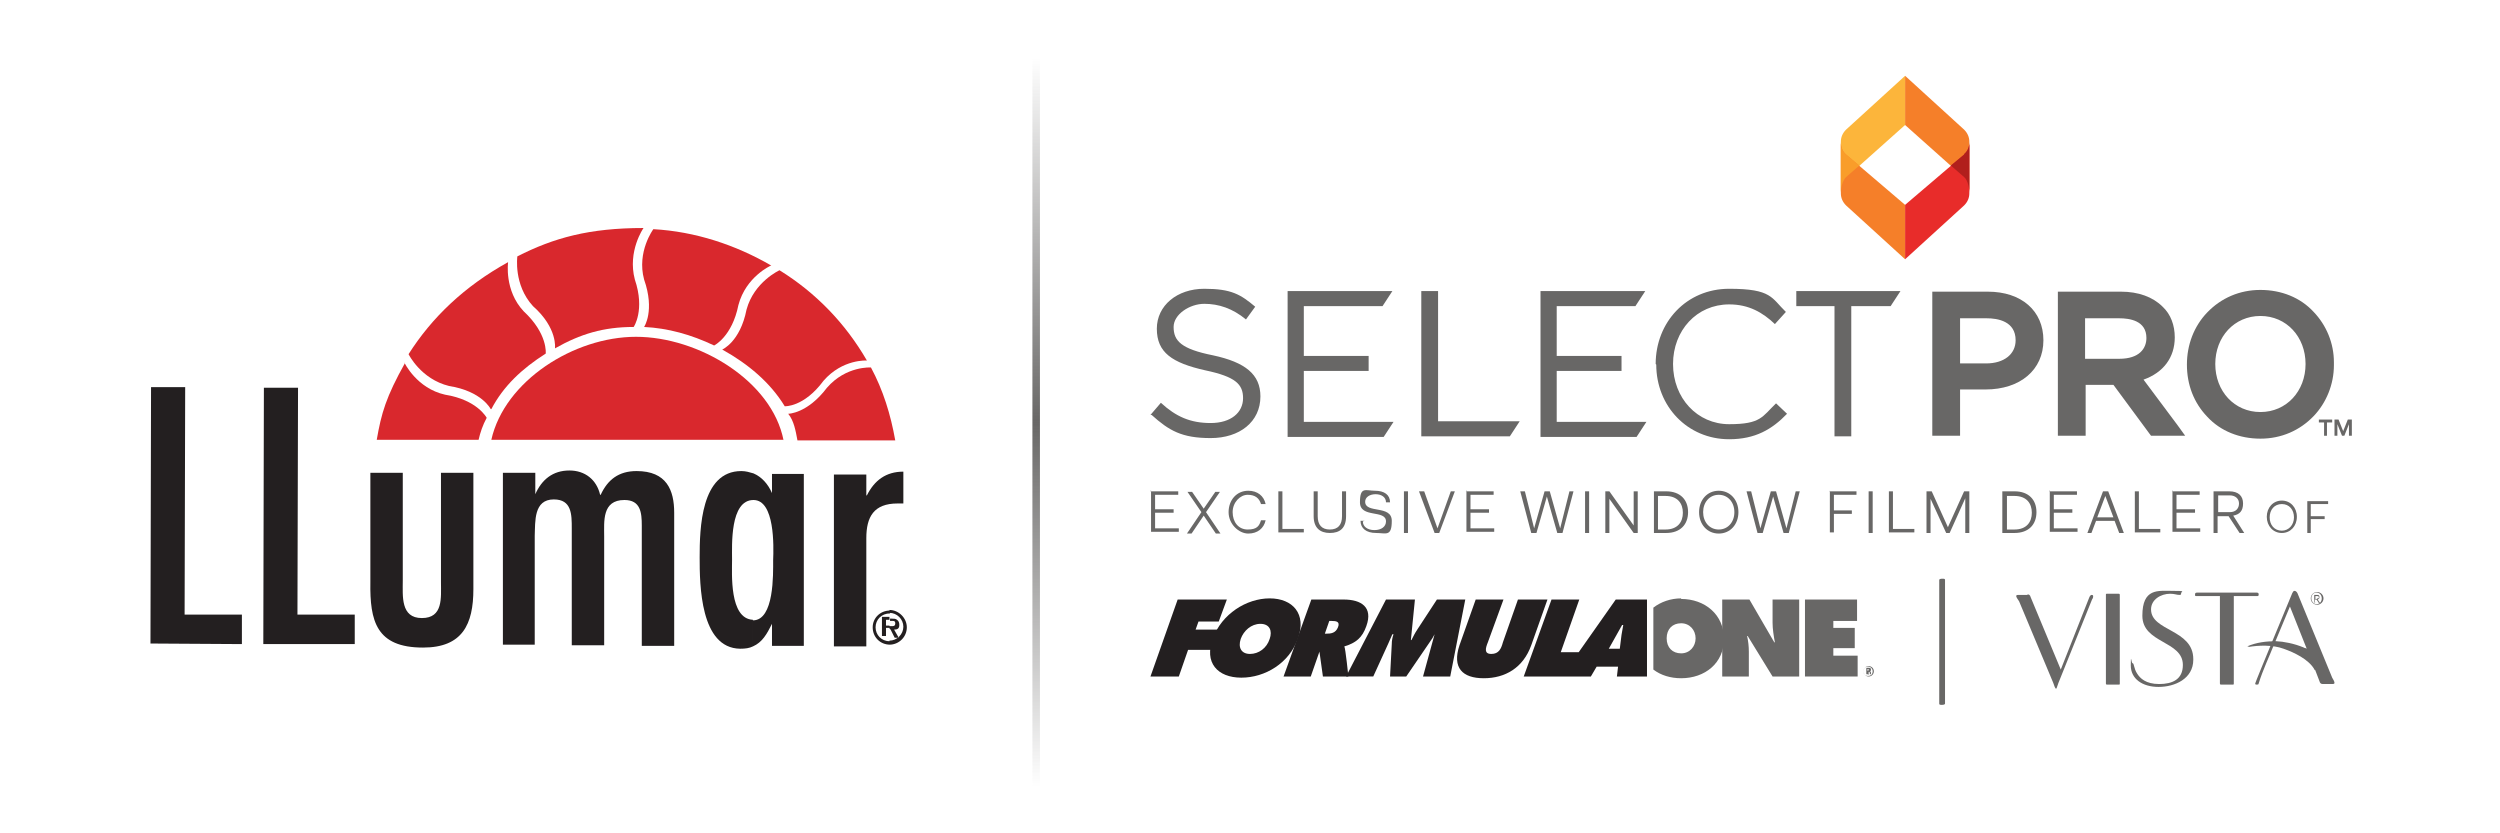<?xml version="1.0" encoding="UTF-8"?>
<svg id="Layer_1" xmlns="http://www.w3.org/2000/svg" xmlns:xlink="http://www.w3.org/1999/xlink" baseProfile="tiny" version="1.2" viewBox="0 0 432 144">
  <!-- Generator: Adobe Illustrator 29.3.1, SVG Export Plug-In . SVG Version: 2.1.0 Build 151)  -->
  <defs>
    <linearGradient id="linear-gradient" x1="179" y1="136" x2="179" y2="10" gradientUnits="userSpaceOnUse">
      <stop offset="0" stop-color="#686766" stop-opacity="0"/>
      <stop offset=".5" stop-color="#686766"/>
      <stop offset="1" stop-color="#686766" stop-opacity="0"/>
    </linearGradient>
  </defs>
  <path d="M297.7,103.6h4.6l4.3,7.4h.1c-.2-1.1-.4-2.3-.4-3.4v-4h4.6v13.3h-4.6l-4.3-7h-.1c.2.9.3,1.8.3,2.7v4.3h-4.6v-13.3" fill="#686766"/>
  <polygon points="311.9 103.6 320.9 103.6 320.9 107.3 316.8 107.3 316.8 108.5 320.5 108.5 320.5 112 316.8 112 316.8 113.3 321 113.3 321 116.9 311.9 116.9 311.9 103.6" fill="#686766"/>
  <path d="M290.5,103.4c-1.8,0-3.5.6-4.8,1.6v10.7c1.3,1,3,1.5,4.8,1.5,4.1,0,7.4-2.6,7.4-6.8s-3.3-6.9-7.4-6.9M290.5,112.9c-1.5,0-2.5-1-2.5-2.6s1-2.6,2.5-2.6,2.5,1.2,2.5,2.6-1,2.6-2.5,2.6" fill="#686766"/>
  <polygon points="203.5 103.6 212 103.6 210.6 107.4 207.1 107.4 206.6 108.8 210.8 108.8 209.6 112.3 205.3 112.3 203.7 116.9 198.8 116.9 203.5 103.6" fill="#231f20"/>
  <path d="M224.3,110.3c-1.5,4.3-5.7,6.8-9.8,6.8s-6.5-2.6-4.9-6.8c1.5-4.2,5.8-6.9,9.8-6.9s6.4,2.7,4.9,6.9M214.4,110.4c-.5,1.5.1,2.6,1.6,2.6s2.9-1,3.4-2.6c.5-1.4,0-2.6-1.6-2.6s-2.9,1.2-3.4,2.6" fill="#231f20"/>
  <path d="M226.3,103.6h5.9c3,0,5.1,1.3,3.9,4.6-.7,2-1.8,2.9-3.8,3.5h0c.2.3.7,5.2.7,5.2h-4.4l-.6-4.3h0l-1.5,4.3h-4.7l4.8-13.3M228.9,109.5h.3c.8,0,1.6-.1,2-1.1.4-1-.3-1.1-1.1-1.1h-.4l-.8,2.3Z" fill="#231f20"/>
  <path d="M239.5,103.6h5l-.7,7h.1c.3-.6.6-1.2,1-1.8l3.4-5.2h4.9l-2.6,13.3h-4.7l2-7.3h0c-.2.4-.5.9-.8,1.3l-4.1,6h-2.8l.3-5.6c0-.6.1-1.1.3-1.7h-.2c-.2.5-.5,1.1-.7,1.6l-2.6,5.7h-4.7l6.9-13.3" fill="#231f20"/>
  <path d="M267.4,103.6l-2.8,7.9c-1.4,3.9-4.5,5.7-8.2,5.7s-5.5-1.8-4.2-5.7l2.8-7.9h4.8l-2.7,7.4c-.4,1-.7,2,.6,2s1.7-.9,2-2l2.6-7.4h4.8" fill="#231f20"/>
  <path d="M284.6,116.9v-13.3h-5.4l-6.4,9.1h-3.1l3.2-9.1h-4.8l-4.8,13.3h11.6l1-1.7h3.7l-.2,1.7h5.1ZM278,112.1l2.3-4.1h.2c-.1.6-.2,1.1-.3,1.7l-.3,2.4h-1.9Z" fill="#231f20"/>
  <path d="M323.8,116c0,.5-.4.9-.9.9s-.9-.4-.9-.9.4-.9.9-.9.9.4.9.9M323.6,116c0-.4-.3-.8-.8-.8s-.8.3-.8.8.3.8.8.8.8-.3.8-.8M322.7,116.5h-.2v-1.1h.5c.2,0,.3.1.3.3s0,.2-.2.3h0c0,0,.2,0,.2.2s0,.3,0,.3h-.2c0,0,0-.1,0-.2,0-.1,0-.2-.2-.2h0v.5ZM322.7,115.9h.1c0,0,.1,0,.1-.2,0-.1,0-.1-.1-.1h-.1v.3Z" fill="#686766"/>
  <path d="M335.6,100c.3,0,.5,0,.5.2v21.4c0,.1-.2.2-.5.2s-.5,0-.5-.2v-21.4c0-.1.2-.2.5-.2" fill="#686766"/>
  <path d="M366.3,116.7c0,.8,0,1.2,0,1.4s0,.2-.3.2h-1.8c-.2,0-.3,0-.3-.2s0-.6,0-1.4v-12.5c0-.8,0-1.2,0-1.4s0-.2.3-.2h1.8c.2,0,.3,0,.3.2s0,.6,0,1.4v12.5Z" fill="#686766"/>
  <path d="M379,114c0,3.3-3.2,4.7-6,4.7s-4.8-1.4-4.8-3.7.1-.4.3-.4c.3,0,.2.9.8,1.8.5.8,1.5,1.8,3.8,1.8s4.1-.8,4.1-3.3c0-4.2-7-3.7-7-8.5s2.7-4.3,5.2-4.3,1.5.1,1.5.4-.1.3-.3.3c-.5,0-.8-.2-1.6-.2-1.6,0-3.3,1-3.3,2.7,0,3.8,7.3,3.4,7.3,8.6" fill="#686766"/>
  <path d="M386,116.7c0,.8,0,1.2,0,1.4s0,.2-.3.2h-1.8c-.2,0-.3,0-.3-.2s0-.6,0-1.4v-13.7h-2.8c-.5,0-.9,0-1.2,0s-.3,0-.3-.3.2-.3.5-.3h10c.3,0,.5,0,.5.3s-.1.3-.3.3c-.3,0-.7,0-1.2,0h-2.8v13.7Z" fill="#686766"/>
  <path d="M393.2,110.9l5.4,1.2-2.9-7.3-2.5,6ZM392.9,111.5c-.7,1.8-1.9,4.3-2.6,6.6,0,.2-.2.2-.3.2-.2,0-.3,0-.3-.2,0-.2,6.4-15.6,6.4-15.6.1-.2.2-.4.4-.4s.4.2.5.4l6,14.6c.2.3.4.7.4.9s-.2.2-.5.2h-1.5c-.3,0-.5-.1-.6-.5l-2-5.2-5.9-1.2Z" fill="#686766"/>
  <path d="M399.4,103.4c0,.5.4,1,.9,1s.9-.4.9-1-.4-1-.9-1-.9.4-.9,1M401.5,103.4c0,.6-.5,1.1-1.1,1.1s-1.1-.5-1.1-1.1.5-1.1,1.1-1.1,1.1.5,1.1,1.1M400.4,103.4c.2,0,.3,0,.3-.2s-.2-.2-.3-.2h-.3v.5h.3ZM400.1,104.1h-.2v-1.3h.5c.3,0,.4.1.4.4s-.2.3-.3.4l.4.6h-.2l-.4-.6h-.3v.6Z" fill="#686766"/>
  <path d="M388.5,111.8c1.8-.3,4.2-.4,6.1.3,1.7.6,4.4,1.8,5.4,3.7,0,0,1.7-.8,1.7-.7-1-2.9-5.8-4.2-8.4-4.3-1.7,0-3.4.2-5,.9,0,0,.3,0,.3,0" fill="#686766"/>
  <path d="M350.3,102.7c.3,0,.5.1.6.5l5.2,12.5,4.9-12.4c.1-.3.3-.5.4-.5s.3,0,.3.2c0,.2,0,.3-.2.6l-5.8,14.4c-.2.5-.3,1-.4,1-.2,0-.3-.5-.5-1l-5.9-14.1c-.2-.3-.5-.7-.5-.9s.2-.2.5-.2h1.5Z" fill="#686766"/>
  <g>
    <path d="M198.8,84.9h4.8v.6h-4v2.5h3.2v.6h-3.2v2.7h4.1v.6h-4.8v-7.2Z" fill="#686766"/>
    <path d="M207.6,88.5l-2.4-3.5h.8l2,2.9,2-2.9h.8l-2.4,3.5,2.5,3.7h-.8l-2.1-3.1-2.1,3.1h-.8l2.5-3.7Z" fill="#686766"/>
    <path d="M215.7,84.8c1.6,0,2.7.9,3,2.3h-.8c-.3-1-1-1.6-2.3-1.6s-2.6,1.3-2.6,3,1,3,2.6,3,2-.6,2.3-1.6h.8c-.3,1.4-1.4,2.3-3,2.3s-3.4-1.6-3.4-3.7,1.4-3.7,3.4-3.7Z" fill="#686766"/>
    <path d="M220.9,84.9h.7v6.5h3.7v.6h-4.4v-7.2Z" fill="#686766"/>
    <path d="M227,84.9h.7v4.3c0,1.5.7,2.3,2.1,2.3s2.1-.8,2.1-2.3v-4.3h.7v4.3c0,2.1-1.1,2.9-2.8,2.9s-2.8-.9-2.8-2.9v-4.3Z" fill="#686766"/>
    <path d="M235.5,90.1c0,.9.8,1.5,2,1.5s2-.6,2-1.5c0-2.1-4.5-.5-4.5-3.3s1-2,2.6-2,2.6.7,2.6,2h-.7c0-.9-.8-1.4-1.8-1.4s-1.8.5-1.8,1.3c0,2.1,4.6.5,4.6,3.3s-1,2.1-2.7,2.1-2.7-.8-2.7-2.1h.7Z" fill="#686766"/>
    <path d="M242.6,84.9h.7v7.2h-.7v-7.2Z" fill="#686766"/>
    <path d="M245.3,84.9h.8l2.3,6.4h0l2.3-6.4h.7l-2.7,7.2h-.8l-2.7-7.2Z" fill="#686766"/>
    <path d="M253.3,84.9h4.8v.6h-4v2.5h3.2v.6h-3.2v2.7h4.1v.6h-4.8v-7.2Z" fill="#686766"/>
    <path d="M262.7,84.9h.8l1.6,6.4h0l1.8-6.4h.9l1.8,6.4h0l1.6-6.4h.7l-1.9,7.2h-.9l-1.8-6.3h0l-1.8,6.3h-.9l-1.9-7.2Z" fill="#686766"/>
    <path d="M273.9,84.9h.7v7.2h-.7v-7.2Z" fill="#686766"/>
    <path d="M277.4,84.9h.7l4.2,5.9h0v-5.9s.7,0,.7,0v7.2h-.7l-4.2-5.9h0v5.9s-.7,0-.7,0v-7.2Z" fill="#686766"/>
    <path d="M285.8,84.9h2.1c2.5,0,3.8,1.5,3.8,3.6s-1.3,3.6-3.8,3.6h-2.1v-7.2ZM286.5,85.6v5.9h1.3c2.1,0,3-1.3,3-2.9s-.9-2.9-3-2.9h-1.3Z" fill="#686766"/>
    <path d="M297,84.8c2,0,3.4,1.6,3.4,3.7s-1.4,3.7-3.4,3.7-3.4-1.6-3.4-3.7,1.4-3.7,3.4-3.7ZM297,91.5c1.6,0,2.7-1.3,2.7-3s-1.1-3-2.7-3-2.7,1.3-2.7,3,1.1,3,2.7,3Z" fill="#686766"/>
    <path d="M301.8,84.9h.8l1.6,6.4h0l1.8-6.4h.9l1.8,6.4h0l1.6-6.4h.7l-1.9,7.2h-.9l-1.8-6.3h0l-1.8,6.3h-.9l-1.9-7.2Z" fill="#686766"/>
    <path d="M316.1,84.9h4.7v.6h-3.9v2.7h3.1v.6h-3.1v3.2h-.7v-7.2Z" fill="#686766"/>
    <path d="M322.9,84.9h.7v7.2h-.7v-7.2Z" fill="#686766"/>
    <path d="M326.4,84.9h.7v6.5h3.7v.6h-4.4v-7.2Z" fill="#686766"/>
    <path d="M332.9,84.9h.9l2.8,6.2h0l2.8-6.2h.9v7.2h-.7v-6c0,0,0,0,0,0l-2.7,6h-.6l-2.7-5.9h0v5.9c0,0-.7,0-.7,0v-7.2Z" fill="#686766"/>
    <path d="M346,84.9h2.1c2.5,0,3.8,1.5,3.8,3.6s-1.3,3.6-3.8,3.6h-2.1v-7.2ZM346.8,85.6v5.9h1.3c2.1,0,3-1.3,3-2.9s-.9-2.9-3-2.9h-1.3Z" fill="#686766"/>
    <path d="M354.1,84.9h4.8v.6h-4v2.5h3.2v.6h-3.2v2.7h4.1v.6h-4.8v-7.2Z" fill="#686766"/>
    <path d="M363.4,84.9h.9l2.7,7.2h-.8l-.8-2.1h-3.2l-.8,2.1h-.7l2.7-7.2ZM363.8,85.7l-1.4,3.7h2.8l-1.4-3.7h0Z" fill="#686766"/>
    <path d="M368.9,84.9h.7v6.5h3.7v.6h-4.4v-7.2Z" fill="#686766"/>
    <path d="M375.3,84.9h4.8v.6h-4v2.5h3.2v.6h-3.2v2.7h4.1v.6h-4.8v-7.2Z" fill="#686766"/>
    <path d="M382.5,84.9h2.7c1.6,0,2.4.8,2.4,2.1s-.6,1.9-1.7,2.1l1.9,3h-.8l-1.9-2.9h-1.9v2.9h-.7v-7.2ZM383.3,85.6v2.9h2c1.1,0,1.6-.7,1.6-1.5s-.6-1.4-1.6-1.4h-2Z" fill="#686766"/>
  </g>
  <g>
    <path d="M394.3,86.5c1.5,0,2.6,1.2,2.6,2.8s-1.1,2.8-2.6,2.8-2.6-1.2-2.6-2.8,1.1-2.8,2.6-2.8ZM394.3,91.7c1.2,0,2.1-1,2.1-2.3s-.8-2.3-2.1-2.3-2.1,1-2.1,2.3.8,2.3,2.1,2.3Z" fill="#686766"/>
    <path d="M398.7,86.6h3.6v.5h-3v2.1h2.4v.5h-2.4v2.4h-.6v-5.5Z" fill="#686766"/>
  </g>
  <path d="M329.2,21.6l-10.2,9.1c-.6.5-.9,1.8-.9,2.6h0v-8.8c0-.8.3-1.5.9-2.1l10.2-9.3v8.5Z" fill="#fcb53b"/>
  <path d="M329.2,35.4l-10.2-8.7c-.6-.5-.9-1.3-.9-2.1h0v8.8c0,.8.3,1.5.9,2.1l10.2,9.3v-9.3Z" fill="#f57f29"/>
  <path d="M329.2,21.6l10.2,9.1c.6.5.9,1.8.9,2.6h0v-8.8c0-.8-.3-1.5-.9-2.1l-10.2-9.3v8.5Z" fill="#f57f29"/>
  <path d="M329.2,35.4l10.2-8.7c.6-.5.9-1.3.9-2.1h0v8.8c0,.8-.3,1.5-.9,2.1l-10.2,9.3v-9.3Z" fill="#e82c2a"/>
  <path d="M319,30.6l2.3-2-2.3-1.9c-.6-.5-.9-1.3-.9-2.1h0v8.6h0c0-.8.3-2,.9-2.6Z" fill="#f99d2a"/>
  <path d="M339.4,26.7l-2.3,1.9,2.3,2c.6.5.9,1.8.9,2.6h0v-8.6h0c0,.8-.3,1.5-.9,2Z" fill="#b11f1c"/>
  <path d="M198.8,71.7l1.8-2.1c2.6,2.4,5.1,3.5,8.6,3.5s5.6-1.8,5.6-4.3h0c0-2.4-1.3-3.7-6.5-4.8-5.8-1.3-8.4-3.1-8.4-7.2h0c0-4,3.5-6.9,8.2-6.9s6.3,1,8.8,3.1l-1.6,2.2c-2.3-1.9-4.7-2.7-7.2-2.7s-5.3,1.8-5.3,4h0c0,2.4,1.3,3.8,6.8,4.9,5.6,1.2,8.2,3.3,8.2,7.1h0c0,4.4-3.6,7.2-8.6,7.2s-7.2-1.3-10.2-4Z" fill="#686766"/>
  <path d="M222.5,50.3h18.1l-1.7,2.6h-13.6v8.6h11.2v2.6h-11.2v8.8h15.5l-1.7,2.6h-16.6v-25.1Z" fill="#686766"/>
  <path d="M245.7,50.3h2.8v22.5h14.1l-1.7,2.6h-15.3v-25.1Z" fill="#686766"/>
  <path d="M266.2,50.3h18.1l-1.7,2.6h-13.6v8.6h11.2v2.6h-11.2v8.8h15.5l-1.7,2.6h-16.6v-25.1Z" fill="#686766"/>
  <path d="M286.1,62.9h0c0-7.2,5.3-13,12.7-13s7.3,1.6,9.8,4l-1.9,2.1c-2.1-2-4.5-3.4-7.9-3.4-5.6,0-9.7,4.5-9.7,10.3h0c0,5.9,4.2,10.4,9.7,10.4s5.7-1.3,8.1-3.6l1.9,1.8c-2.6,2.7-5.5,4.4-10,4.4-7.2,0-12.6-5.7-12.6-12.9Z" fill="#686766"/>
  <path d="M317.2,52.9h-6.8v-2.6h18l-1.7,2.6h-6.8v22.5h-2.9v-22.5Z" fill="#686766"/>
  <path d="M343.5,50.4h-9.6v24.9h4.8v-8h4.4c6,0,10-3.4,10-8.5h0c0-5.1-3.8-8.4-9.6-8.4ZM338.7,55h4.6c1.9,0,5,.5,5,3.8h0c0,2.4-2,4-5.1,4h-4.5v-7.8Z" fill="#686766"/>
  <path d="M370.4,65.6c3.4-1.2,5.4-3.8,5.4-7.3h0c0-2.1-.7-4-2.1-5.3-1.7-1.7-4.2-2.6-7.2-2.6h-10.9v24.9h4.8v-8.8h4.8l6.2,8.4.3.4h5.9l-1.3-1.8-5.9-7.9ZM360.3,55h5.9c1.8,0,4.7.4,4.7,3.4h0c0,1.8-1.2,3.6-4.7,3.6h-5.9v-7Z" fill="#686766"/>
  <path d="M403.3,62.6c0-3.3-1.3-6.4-3.5-8.7-2.3-2.5-5.6-3.8-9.2-3.8s-6.8,1.4-9.2,3.9c-2.3,2.4-3.5,5.6-3.5,9h0c0,3.5,1.2,6.6,3.5,9,2.3,2.5,5.6,3.8,9.2,3.8s6.8-1.4,9.2-3.9c2.2-2.3,3.5-5.5,3.5-8.8,0-.2,0-.3,0-.5ZM382.8,62.9h0c0-4.7,3.3-8.3,7.8-8.3s7.8,3.6,7.8,8.3h0c0,4.7-3.3,8.3-7.8,8.3s-7.8-3.6-7.8-8.3Z" fill="#686766"/>
  <path d="M400.6,72.5h2.4v.5h-.9v2.3h-.5v-2.3h-.9v-.5Z" fill="#686766"/>
  <path d="M403.4,72.5h.7l.8,2h0l.8-2h.7v2.8h-.5v-2s0,0,0,0l-.8,2h-.4l-.8-2h0v2s-.5,0-.5,0v-2.8Z" fill="#686766"/>
  <g>
    <polygon points="32 66.9 31.9 106.2 41.8 106.2 41.8 111.3 26 111.2 26.1 66.9 32 66.9" fill="#231f20"/>
    <polygon points="51.5 67 51.4 106.2 61.3 106.2 61.3 111.3 45.5 111.3 45.6 67 51.5 67" fill="#231f20"/>
    <path d="M69.6,81.7v18.6c0,2.7-.4,6.5,3.3,6.5s3.3-3.5,3.3-6.2v-18.9c0,0,5.6,0,5.6,0v20.1c0,6.1-1.9,10.1-8.7,10.1-8.1,0-9.2-4.6-9.1-11.3v-18.9c0,0,5.5,0,5.5,0Z" fill="#231f20"/>
    <path d="M92.5,85.4h0c1.1-2.5,3-4.1,5.9-4.1,2.7,0,4.7,1.6,5.3,4.2h.1c1.2-2.6,3.1-4.1,6.2-4.1,5.2,0,6.5,3.3,6.5,7.2v23c0,0-5.6,0-5.6,0v-20.8c0-2.2-.2-4.4-3-4.4-3.9,0-3.5,3.7-3.5,6.3v18.8c0,0-5.6,0-5.6,0v-20.2c0-2.4,0-5-3.1-5-3.5,0-3.2,3.8-3.3,6.3v18.8c0,0-5.5,0-5.5,0v-29.7c0,0,5.6,0,5.6,0v3.7Z" fill="#231f20"/>
    <path d="M130.1,107.1h0s0,4.6,0,4.6c1.6-.7,2.4-2.1,3.3-3.9h0s0,3.8,0,3.8h5.5s0-29.7,0-29.7h-5.5s0,3.3,0,3.3h0c-.7-1.6-1.8-2.8-3.2-3.4v4.6s0,0,0,0c3.7,0,3.5,8,3.4,10.4,0,2.4.2,10.4-3.5,10.4M130.1,107.1c-4.1-.2-3.6-8-3.6-10.4,0-2.4-.4-10.3,3.7-10.3v-4.6c-.7-.2-1.3-.4-2.1-.4-7,0-7.2,10-7.2,14.9,0,4.8.1,15.7,7,15.8.9,0,1.6-.1,2.2-.4v-4.6Z" fill="#231f20"/>
    <path d="M149.7,85.6h.1c1.3-2.6,3.3-4.1,6.3-4.1v5.5s-1,0-1,0c-4.1,0-5.4,2.3-5.4,6v18.7s-5.6,0-5.6,0v-29.7c0,0,5.6,0,5.6,0v3.7Z" fill="#231f20"/>
    <path d="M153.7,110.8h0v.6c1.6,0,3-1.3,3-3,0-1.6-1.4-3-3-3v.5c1.3,0,2.4,1.1,2.4,2.4s-1.1,2.4-2.4,2.4M153.7,108.6v-.4s.4,0,.4,0c.3,0,.6,0,.6-.5s-.4-.4-.8-.4h-.1s0-.4,0-.4h.3c.3,0,.7,0,.9.2.3.2.4.5.4.9,0,.6-.3.8-.9.8l.8,1.4h-.7s-.7-1.4-.7-1.4ZM153.7,110.8c-1.4,0-2.4-1.1-2.4-2.4s1-2.4,2.5-2.4v-.5c-1.7,0-3,1.3-3,2.9,0,1.7,1.3,3,3,3v-.6ZM153.7,106.7v.4s-.6,0-.6,0v1s.6,0,.6,0v.4s-.6,0-.6,0v1.4s-.7,0-.7,0v-3.3s1.3,0,1.3,0Z" fill="#231f20"/>
    <path d="M135.4,76.1c-2-10.3-14.7-17.9-25.5-17.9-10.7,0-22.7,7.6-25,17.8h50.5Z" fill="#d9282d"/>
    <path d="M142.9,67c3.3-3.8,7.6-3.5,7.6-3.5,2.1,3.9,3.4,8.1,4.2,12.6h-16.9c-.3-1.6-.6-3.4-1.6-4.6,0,0,3.3,0,6.7-4.5" fill="#d9282d"/>
    <path d="M134.7,46.7s-4.4,2-5.7,6.8c-1.1,5.6-4.2,6.9-4.2,6.9h0c4.5,2.5,8.3,5.7,10.8,9.8,0,0,3.3.2,6.7-4.4,3.3-3.8,7.5-3.5,7.5-3.5-3.7-6.4-8.8-11.7-15.1-15.6h0Z" fill="#d9282d"/>
    <path d="M112.9,39.6s-2.9,3.9-1.6,8.7c1.9,5.4,0,8.2,0,8.2h0c4.1.2,8.1,1.3,12.1,3.2h0c0,0,3.1-1.5,4.2-7,1.3-4.9,5.6-6.8,5.6-6.8h.1c-6.2-3.6-13.2-5.9-20.4-6.3" fill="#d9282d"/>
    <path d="M95.9,60.2s.5-3.5-3.8-7.3c-3.4-3.7-2.7-8.6-2.7-8.6,6.3-3.2,12.4-4.9,21.8-4.9,0,0-2.8,4-1.5,8.9,1.8,5.3-.2,8.2-.2,8.2-5.2,0-9.2,1.2-13.6,3.7" fill="#d9282d"/>
    <path d="M84.8,70.7s-1.5-3.1-7.2-4c-4.9-1.2-7-5.5-7-5.5,4-6.3,9.6-11.7,17.2-15.9,0,0-.7,4.9,2.7,8.5,4.2,3.9,3.8,7.3,3.8,7.3h0c-4.1,2.6-7.3,5.6-9.4,9.6" fill="#d9282d"/>
    <path d="M69.9,62.7s2.1,4.4,7,5.5c5.6.9,7.2,4,7.2,4-.7,1.3-1.1,2.5-1.4,3.8h-17.6c.8-4.6,1.6-7.4,4.9-13.3h0Z" fill="#d9282d"/>
  </g>
  <rect x="178.4" y="10" width="1.3" height="126" fill="url(#linear-gradient)"/>
</svg>